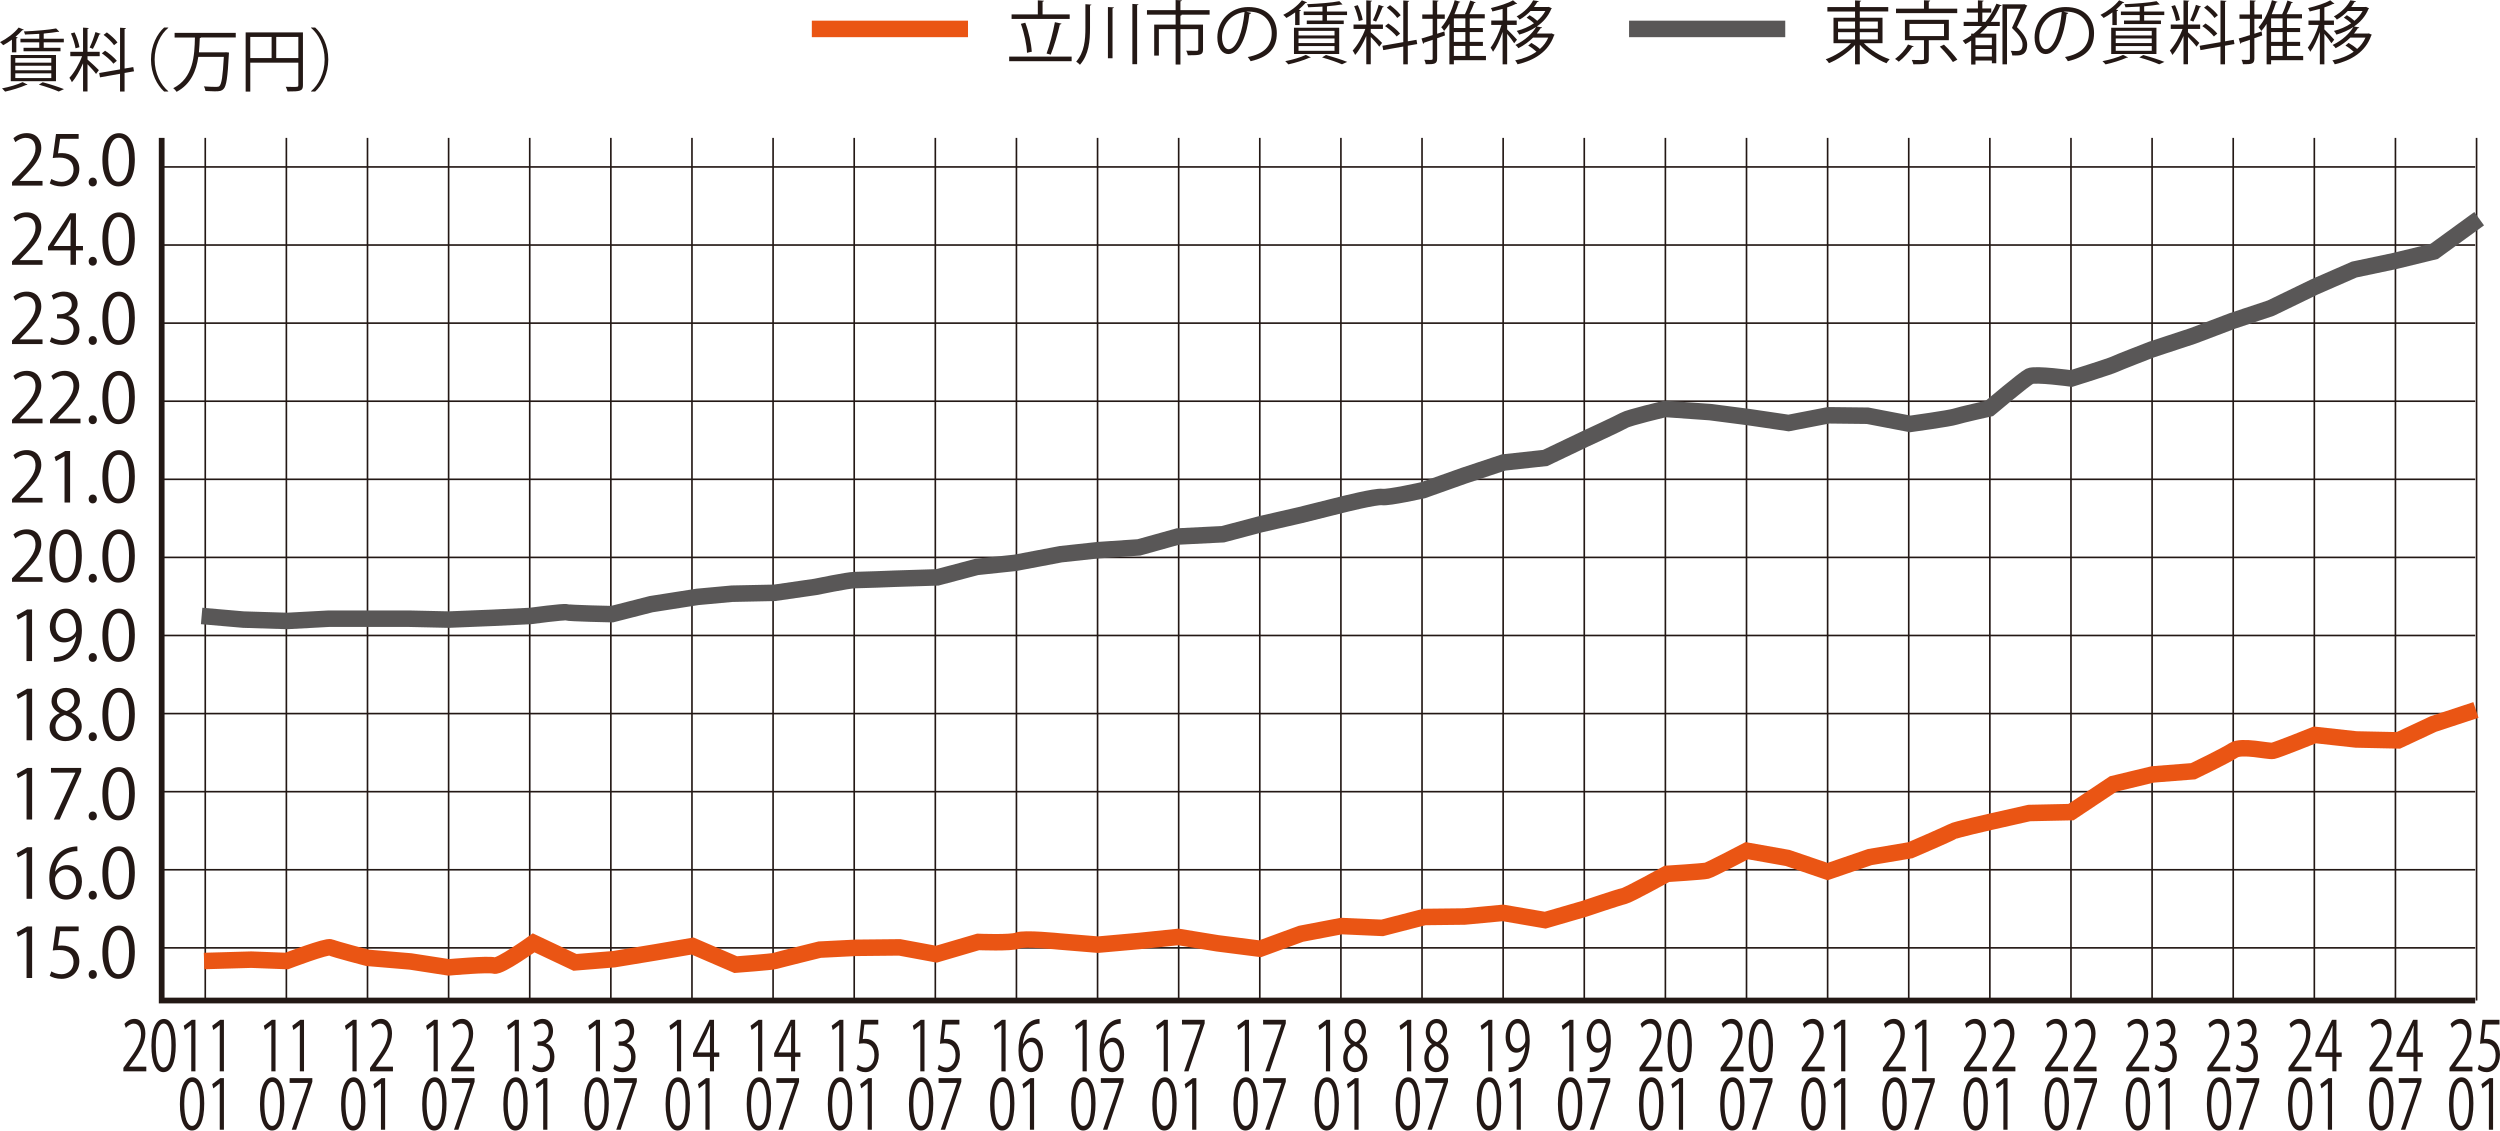 <?xml version="1.0" encoding="UTF-8"?>
<svg id="_レイヤー_2" data-name="レイヤー 2" xmlns="http://www.w3.org/2000/svg" viewBox="0 0 227.149 102.722">
  <defs>
    <style>
      .cls-1 {
        stroke-width: .15px;
      }

      .cls-1, .cls-2 {
        stroke: #231815;
      }

      .cls-1, .cls-2, .cls-3, .cls-4 {
        fill: none;
        stroke-miterlimit: 10;
      }

      .cls-2 {
        stroke-width: .522px;
      }

      .cls-3 {
        stroke: #ea5514;
      }

      .cls-3, .cls-4 {
        stroke-width: 1.5px;
      }

      .cls-5 {
        fill: #231815;
      }

      .cls-4 {
        stroke: #595757;
      }
    </style>
  </defs>
  <g id="photo">
    <g>
      <g>
        <g>
          <polyline class="cls-2" points="14.69 12.528 14.69 90.907 224.896 90.907"/>
          <line class="cls-1" x1="18.65" y1="12.528" x2="18.65" y2="90.907"/>
          <line class="cls-1" x1="26.02" y1="12.528" x2="26.02" y2="90.907"/>
          <line class="cls-1" x1="33.391" y1="12.528" x2="33.391" y2="90.907"/>
          <line class="cls-1" x1="40.761" y1="12.528" x2="40.761" y2="90.907"/>
          <line class="cls-1" x1="48.131" y1="12.528" x2="48.131" y2="90.907"/>
          <line class="cls-1" x1="55.502" y1="12.528" x2="55.502" y2="90.907"/>
          <line class="cls-1" x1="62.872" y1="12.528" x2="62.872" y2="90.907"/>
          <line class="cls-1" x1="70.242" y1="12.528" x2="70.242" y2="90.907"/>
          <line class="cls-1" x1="77.613" y1="12.528" x2="77.613" y2="90.907"/>
          <line class="cls-1" x1="84.983" y1="12.528" x2="84.983" y2="90.907"/>
          <line class="cls-1" x1="92.353" y1="12.528" x2="92.353" y2="90.907"/>
          <line class="cls-1" x1="99.724" y1="12.528" x2="99.724" y2="90.907"/>
          <line class="cls-1" x1="107.094" y1="12.528" x2="107.094" y2="90.907"/>
          <line class="cls-1" x1="114.464" y1="12.528" x2="114.464" y2="90.907"/>
          <line class="cls-1" x1="121.835" y1="12.528" x2="121.835" y2="90.907"/>
          <line class="cls-1" x1="129.205" y1="12.528" x2="129.205" y2="90.907"/>
          <line class="cls-1" x1="136.575" y1="12.528" x2="136.575" y2="90.907"/>
          <line class="cls-1" x1="143.946" y1="12.528" x2="143.946" y2="90.907"/>
          <line class="cls-1" x1="151.316" y1="12.528" x2="151.316" y2="90.907"/>
          <line class="cls-1" x1="158.687" y1="12.528" x2="158.687" y2="90.907"/>
          <line class="cls-1" x1="166.057" y1="12.528" x2="166.057" y2="90.907"/>
          <line class="cls-1" x1="173.427" y1="12.528" x2="173.427" y2="90.907"/>
          <line class="cls-1" x1="180.798" y1="12.528" x2="180.798" y2="90.907"/>
          <line class="cls-1" x1="188.168" y1="12.528" x2="188.168" y2="90.907"/>
          <line class="cls-1" x1="195.538" y1="12.528" x2="195.538" y2="90.907"/>
          <line class="cls-1" x1="202.909" y1="12.528" x2="202.909" y2="90.907"/>
          <line class="cls-1" x1="210.279" y1="12.528" x2="210.279" y2="90.907"/>
          <line class="cls-1" x1="217.649" y1="12.528" x2="217.649" y2="90.907"/>
          <line class="cls-1" x1="225.02" y1="12.528" x2="225.02" y2="90.907"/>
          <line class="cls-1" x1="224.896" y1="15.168" x2="14.69" y2="15.168"/>
          <line class="cls-1" x1="224.896" y1="36.454" x2="14.69" y2="36.454"/>
          <line class="cls-1" x1="224.896" y1="29.359" x2="14.69" y2="29.359"/>
          <line class="cls-1" x1="224.896" y1="22.263" x2="14.69" y2="22.263"/>
          <line class="cls-1" x1="224.896" y1="43.55" x2="14.69" y2="43.55"/>
          <line class="cls-1" x1="224.896" y1="50.645" x2="14.69" y2="50.645"/>
          <line class="cls-1" x1="224.896" y1="57.74" x2="14.69" y2="57.74"/>
          <line class="cls-1" x1="224.896" y1="64.836" x2="14.69" y2="64.836"/>
          <line class="cls-1" x1="224.896" y1="71.931" x2="14.69" y2="71.931"/>
          <line class="cls-1" x1="224.896" y1="79.026" x2="14.69" y2="79.026"/>
          <line class="cls-1" x1="224.896" y1="86.122" x2="14.69" y2="86.122"/>
        </g>
        <g>
          <g>
            <path class="cls-5" d="M13.292,97.342h-2.082v-.319l.343-.481c.837-1.126,1.26-1.808,1.26-2.571,0-.5-.165-.964-.672-.964-.282,0-.536.207-.705.389l-.132-.363c.216-.257.536-.457.912-.457.709,0,.991.688.991,1.333,0,.882-.465,1.633-1.193,2.608l-.277.389v.012h1.556v.426Z"/>
            <path class="cls-5" d="M13.756,95.015c0-1.64.479-2.434,1.137-2.434.668,0,1.076.838,1.076,2.371,0,1.626-.428,2.465-1.128,2.465-.639,0-1.085-.839-1.085-2.402ZM15.574,94.977c0-1.17-.212-1.977-.705-1.977-.418,0-.714.744-.714,1.977s.258,2.015.7,2.015c.521,0,.719-.9.719-2.015Z"/>
            <path class="cls-5" d="M17.377,97.342v-4.198h-.009l-.578.444-.095-.388.729-.544h.334v4.686h-.381Z"/>
            <path class="cls-5" d="M19.965,97.342v-4.198h-.009l-.578.444-.095-.388.729-.544h.334v4.686h-.381Z"/>
            <path class="cls-5" d="M16.344,100.319c0-1.64.479-2.434,1.137-2.434.668,0,1.076.838,1.076,2.371,0,1.626-.428,2.465-1.128,2.465-.639,0-1.085-.839-1.085-2.402ZM18.162,100.281c0-1.17-.212-1.977-.705-1.977-.418,0-.714.744-.714,1.977s.258,2.015.7,2.015c.521,0,.719-.9.719-2.015Z"/>
            <path class="cls-5" d="M19.965,102.646v-4.198h-.009l-.578.444-.095-.388.729-.544h.334v4.686h-.381Z"/>
          </g>
          <g>
            <path class="cls-5" d="M24.654,97.342v-4.198h-.009l-.578.444-.095-.388.729-.544h.334v4.686h-.381Z"/>
            <path class="cls-5" d="M27.242,97.342v-4.198h-.009l-.578.444-.095-.388.729-.544h.334v4.686h-.381Z"/>
            <path class="cls-5" d="M23.621,100.319c0-1.64.479-2.434,1.137-2.434.668,0,1.076.838,1.076,2.371,0,1.626-.428,2.465-1.128,2.465-.639,0-1.085-.839-1.085-2.402ZM25.439,100.281c0-1.17-.212-1.977-.705-1.977-.418,0-.714.744-.714,1.977s.258,2.015.7,2.015c.521,0,.719-.9.719-2.015Z"/>
            <path class="cls-5" d="M26.316,97.961h2.063v.331l-1.471,4.354h-.399l1.471-4.241v-.013h-1.664v-.432Z"/>
          </g>
          <g>
            <path class="cls-5" d="M32.024,97.342v-4.198h-.009l-.578.444-.095-.388.729-.544h.334v4.686h-.381Z"/>
            <path class="cls-5" d="M35.703,97.342h-2.082v-.319l.343-.481c.837-1.126,1.26-1.808,1.26-2.571,0-.5-.165-.964-.672-.964-.282,0-.536.207-.705.389l-.132-.363c.216-.257.536-.457.912-.457.709,0,.991.688.991,1.333,0,.882-.465,1.633-1.193,2.608l-.277.389v.012h1.556v.426Z"/>
            <path class="cls-5" d="M30.991,100.319c0-1.64.479-2.434,1.137-2.434.668,0,1.076.838,1.076,2.371,0,1.626-.428,2.465-1.128,2.465-.639,0-1.085-.839-1.085-2.402ZM32.81,100.281c0-1.17-.212-1.977-.705-1.977-.418,0-.714.744-.714,1.977s.258,2.015.7,2.015c.521,0,.719-.9.719-2.015Z"/>
            <path class="cls-5" d="M34.612,102.646v-4.198h-.009l-.578.444-.095-.388.729-.544h.334v4.686h-.381Z"/>
          </g>
          <g>
            <path class="cls-5" d="M39.396,97.342v-4.198h-.009l-.578.444-.095-.388.729-.544h.334v4.686h-.381Z"/>
            <path class="cls-5" d="M43.074,97.342h-2.082v-.319l.343-.481c.837-1.126,1.26-1.808,1.26-2.571,0-.5-.165-.964-.672-.964-.282,0-.536.207-.705.389l-.132-.363c.216-.257.536-.457.912-.457.709,0,.991.688.991,1.333,0,.882-.465,1.633-1.193,2.608l-.277.389v.012h1.556v.426Z"/>
            <path class="cls-5" d="M38.362,100.319c0-1.64.479-2.434,1.137-2.434.668,0,1.076.838,1.076,2.371,0,1.626-.428,2.465-1.128,2.465-.639,0-1.085-.839-1.085-2.402ZM40.181,100.281c0-1.17-.212-1.977-.705-1.977-.418,0-.714.744-.714,1.977s.258,2.015.7,2.015c.521,0,.719-.9.719-2.015Z"/>
            <path class="cls-5" d="M41.058,97.961h2.063v.331l-1.471,4.354h-.399l1.471-4.241v-.013h-1.664v-.432Z"/>
          </g>
          <g>
            <path class="cls-5" d="M46.766,97.342v-4.198h-.009l-.578.444-.095-.388.729-.544h.334v4.686h-.381Z"/>
            <path class="cls-5" d="M49.607,94.808c.414.095.767.538.767,1.214,0,.745-.404,1.396-1.194,1.396-.353,0-.672-.15-.832-.301l.118-.4c.127.113.408.282.719.282.592,0,.785-.551.785-.982,0-.688-.438-1.001-.897-1.001h-.23v-.388h.23c.338,0,.775-.282.775-.87,0-.406-.184-.757-.606-.757-.259,0-.503.169-.645.307l-.117-.382c.169-.175.498-.351.837-.351.644,0,.931.545.931,1.107,0,.482-.23.914-.64,1.107v.019Z"/>
            <path class="cls-5" d="M45.732,100.319c0-1.64.479-2.434,1.137-2.434.668,0,1.076.838,1.076,2.371,0,1.626-.428,2.465-1.128,2.465-.639,0-1.085-.839-1.085-2.402ZM47.551,100.281c0-1.17-.212-1.977-.705-1.977-.418,0-.714.744-.714,1.977s.258,2.015.7,2.015c.521,0,.719-.9.719-2.015Z"/>
            <path class="cls-5" d="M49.354,102.646v-4.198h-.009l-.578.444-.095-.388.729-.544h.334v4.686h-.381Z"/>
          </g>
          <g>
            <path class="cls-5" d="M54.137,97.342v-4.198h-.009l-.578.444-.095-.388.729-.544h.334v4.686h-.381Z"/>
            <path class="cls-5" d="M56.979,94.808c.414.095.767.538.767,1.214,0,.745-.404,1.396-1.194,1.396-.353,0-.672-.15-.832-.301l.118-.4c.127.113.408.282.719.282.592,0,.785-.551.785-.982,0-.688-.438-1.001-.897-1.001h-.23v-.388h.23c.338,0,.775-.282.775-.87,0-.406-.184-.757-.606-.757-.259,0-.503.169-.645.307l-.117-.382c.169-.175.498-.351.837-.351.644,0,.931.545.931,1.107,0,.482-.23.914-.64,1.107v.019Z"/>
            <path class="cls-5" d="M53.104,100.319c0-1.64.479-2.434,1.137-2.434.668,0,1.076.838,1.076,2.371,0,1.626-.428,2.465-1.128,2.465-.639,0-1.085-.839-1.085-2.402ZM54.922,100.281c0-1.17-.212-1.977-.705-1.977-.418,0-.714.744-.714,1.977s.258,2.015.7,2.015c.521,0,.719-.9.719-2.015Z"/>
            <path class="cls-5" d="M55.799,97.961h2.063v.331l-1.471,4.354h-.399l1.471-4.241v-.013h-1.664v-.432Z"/>
          </g>
          <g>
            <path class="cls-5" d="M61.507,97.342v-4.198h-.009l-.578.444-.095-.388.729-.544h.334v4.686h-.381Z"/>
            <path class="cls-5" d="M64.875,97.342h-.371v-1.313h-1.537v-.332l1.504-3.04h.404v2.972h.479v.4h-.479v1.313ZM63.362,95.628h1.142v-1.664c0-.257.01-.507.019-.751h-.019c-.108.288-.192.488-.282.7l-.859,1.702v.013Z"/>
            <path class="cls-5" d="M60.474,100.319c0-1.64.479-2.434,1.137-2.434.668,0,1.076.838,1.076,2.371,0,1.626-.428,2.465-1.128,2.465-.639,0-1.085-.839-1.085-2.402ZM62.292,100.281c0-1.17-.212-1.977-.705-1.977-.418,0-.714.744-.714,1.977s.258,2.015.7,2.015c.521,0,.719-.9.719-2.015Z"/>
            <path class="cls-5" d="M64.095,102.646v-4.198h-.009l-.578.444-.095-.388.729-.544h.334v4.686h-.381Z"/>
          </g>
          <g>
            <path class="cls-5" d="M68.878,97.342v-4.198h-.009l-.578.444-.095-.388.729-.544h.334v4.686h-.381Z"/>
            <path class="cls-5" d="M72.246,97.342h-.371v-1.313h-1.537v-.332l1.504-3.04h.404v2.972h.479v.4h-.479v1.313ZM70.733,95.628h1.142v-1.664c0-.257.01-.507.019-.751h-.019c-.108.288-.192.488-.282.7l-.859,1.702v.013Z"/>
            <path class="cls-5" d="M67.845,100.319c0-1.64.479-2.434,1.137-2.434.668,0,1.076.838,1.076,2.371,0,1.626-.428,2.465-1.128,2.465-.639,0-1.085-.839-1.085-2.402ZM69.663,100.281c0-1.17-.212-1.977-.705-1.977-.418,0-.714.744-.714,1.977s.258,2.015.7,2.015c.521,0,.719-.9.719-2.015Z"/>
            <path class="cls-5" d="M70.54,97.961h2.063v.331l-1.471,4.354h-.399l1.471-4.241v-.013h-1.664v-.432Z"/>
          </g>
          <g>
            <path class="cls-5" d="M76.248,97.342v-4.198h-.009l-.578.444-.095-.388.729-.544h.334v4.686h-.381Z"/>
            <path class="cls-5" d="M79.8,92.656v.432h-1.265l-.146,1.326c.075-.013.15-.025.272-.025.625,0,1.185.494,1.185,1.439,0,.926-.517,1.589-1.213,1.589-.353,0-.648-.138-.808-.275l.112-.406c.132.118.39.263.695.263.442,0,.823-.432.818-1.107,0-.645-.311-1.095-.969-1.095-.188,0-.333.019-.451.043l.222-2.183h1.546Z"/>
            <path class="cls-5" d="M75.215,100.319c0-1.64.479-2.434,1.137-2.434.668,0,1.076.838,1.076,2.371,0,1.626-.428,2.465-1.128,2.465-.639,0-1.085-.839-1.085-2.402ZM77.033,100.281c0-1.17-.212-1.977-.705-1.977-.418,0-.714.744-.714,1.977s.258,2.015.7,2.015c.521,0,.719-.9.719-2.015Z"/>
            <path class="cls-5" d="M78.836,102.646v-4.198h-.009l-.578.444-.095-.388.729-.544h.334v4.686h-.381Z"/>
          </g>
          <g>
            <path class="cls-5" d="M83.619,97.342v-4.198h-.009l-.578.444-.095-.388.729-.544h.334v4.686h-.381Z"/>
            <path class="cls-5" d="M87.171,92.656v.432h-1.265l-.146,1.326c.075-.013.15-.025.272-.025.625,0,1.185.494,1.185,1.439,0,.926-.517,1.589-1.213,1.589-.353,0-.648-.138-.808-.275l.112-.406c.132.118.39.263.695.263.442,0,.823-.432.818-1.107,0-.645-.311-1.095-.969-1.095-.188,0-.333.019-.451.043l.222-2.183h1.546Z"/>
            <path class="cls-5" d="M82.586,100.319c0-1.64.479-2.434,1.137-2.434.668,0,1.076.838,1.076,2.371,0,1.626-.428,2.465-1.128,2.465-.639,0-1.085-.839-1.085-2.402ZM84.404,100.281c0-1.17-.212-1.977-.705-1.977-.418,0-.714.744-.714,1.977s.258,2.015.7,2.015c.521,0,.719-.9.719-2.015Z"/>
            <path class="cls-5" d="M85.281,97.961h2.063v.331l-1.471,4.354h-.399l1.471-4.241v-.013h-1.664v-.432Z"/>
          </g>
          <g>
            <path class="cls-5" d="M90.989,97.342v-4.198h-.009l-.578.444-.095-.388.729-.544h.334v4.686h-.381Z"/>
            <path class="cls-5" d="M92.947,94.858c.16-.313.447-.576.823-.576.597,0,.996.595.996,1.495,0,.857-.395,1.64-1.081,1.64s-1.146-.757-1.146-1.971c0-1.258.441-2.571,1.583-2.821.132-.025.25-.044.329-.044l.005.432c-.978,0-1.442.944-1.522,1.846h.014ZM94.372,95.815c0-.72-.292-1.139-.715-1.139-.413,0-.729.538-.729.889.005.856.277,1.444.767,1.444.408,0,.677-.487.677-1.194Z"/>
            <path class="cls-5" d="M89.956,100.319c0-1.64.479-2.434,1.137-2.434.668,0,1.076.838,1.076,2.371,0,1.626-.428,2.465-1.128,2.465-.639,0-1.085-.839-1.085-2.402ZM91.774,100.281c0-1.17-.212-1.977-.705-1.977-.418,0-.714.744-.714,1.977s.258,2.015.7,2.015c.521,0,.719-.9.719-2.015Z"/>
            <path class="cls-5" d="M93.577,102.646v-4.198h-.009l-.578.444-.095-.388.729-.544h.334v4.686h-.381Z"/>
          </g>
          <g>
            <path class="cls-5" d="M98.36,97.342v-4.198h-.009l-.578.444-.095-.388.729-.544h.334v4.686h-.381Z"/>
            <path class="cls-5" d="M100.318,94.858c.16-.313.447-.576.823-.576.597,0,.996.595.996,1.495,0,.857-.395,1.64-1.081,1.64s-1.146-.757-1.146-1.971c0-1.258.441-2.571,1.583-2.821.132-.025.25-.044.329-.044l.005.432c-.978,0-1.442.944-1.522,1.846h.014ZM101.743,95.815c0-.72-.292-1.139-.715-1.139-.413,0-.729.538-.729.889.005.856.277,1.444.767,1.444.408,0,.677-.487.677-1.194Z"/>
            <path class="cls-5" d="M97.327,100.319c0-1.64.479-2.434,1.137-2.434.668,0,1.076.838,1.076,2.371,0,1.626-.428,2.465-1.128,2.465-.639,0-1.085-.839-1.085-2.402ZM99.146,100.281c0-1.17-.212-1.977-.705-1.977-.418,0-.714.744-.714,1.977s.258,2.015.7,2.015c.521,0,.719-.9.719-2.015Z"/>
            <path class="cls-5" d="M100.022,97.961h2.063v.331l-1.471,4.354h-.399l1.471-4.241v-.013h-1.664v-.432Z"/>
          </g>
          <g>
            <path class="cls-5" d="M105.731,97.342v-4.198h-.01l-.578.444-.094-.388.729-.544h.334v4.686h-.381Z"/>
            <path class="cls-5" d="M107.394,92.656h2.062v.331l-1.471,4.354h-.398l1.471-4.241v-.013h-1.664v-.432Z"/>
            <path class="cls-5" d="M104.698,100.319c0-1.64.479-2.434,1.137-2.434.668,0,1.076.838,1.076,2.371,0,1.626-.428,2.465-1.129,2.465-.639,0-1.084-.839-1.084-2.402ZM106.517,100.281c0-1.17-.213-1.977-.705-1.977-.418,0-.715.744-.715,1.977s.258,2.015.701,2.015c.521,0,.719-.9.719-2.015Z"/>
            <path class="cls-5" d="M108.319,102.646v-4.198h-.01l-.578.444-.094-.388.729-.544h.334v4.686h-.381Z"/>
          </g>
          <g>
            <path class="cls-5" d="M113.102,97.342v-4.198h-.009l-.578.444-.095-.388.729-.544h.334v4.686h-.381Z"/>
            <path class="cls-5" d="M114.764,92.656h2.063v.331l-1.471,4.354h-.399l1.471-4.241v-.013h-1.664v-.432Z"/>
            <path class="cls-5" d="M112.068,100.319c0-1.64.479-2.434,1.137-2.434.668,0,1.076.838,1.076,2.371,0,1.626-.428,2.465-1.128,2.465-.639,0-1.085-.839-1.085-2.402ZM113.887,100.281c0-1.17-.212-1.977-.705-1.977-.418,0-.714.744-.714,1.977s.258,2.015.7,2.015c.521,0,.719-.9.719-2.015Z"/>
            <path class="cls-5" d="M114.764,97.961h2.063v.331l-1.471,4.354h-.399l1.471-4.241v-.013h-1.664v-.432Z"/>
          </g>
          <g>
            <path class="cls-5" d="M120.473,97.342v-4.198h-.009l-.578.444-.095-.388.729-.544h.334v4.686h-.381Z"/>
            <path class="cls-5" d="M122.723,94.858c-.381-.244-.55-.657-.55-1.058,0-.726.428-1.22.996-1.22.639,0,.944.575.944,1.139,0,.4-.159.838-.578,1.107v.024c.433.244.7.663.7,1.227,0,.795-.488,1.339-1.108,1.339-.673,0-1.086-.569-1.086-1.245,0-.606.272-1.045.682-1.289v-.024ZM123.836,96.135c0-.589-.296-.889-.761-1.089-.414.182-.635.582-.635,1.045,0,.531.268.938.69.938.451,0,.705-.407.705-.895ZM122.544,93.751c-.005.5.263.775.653.932.306-.156.535-.476.535-.919,0-.395-.164-.801-.578-.801-.408,0-.61.381-.61.788Z"/>
            <path class="cls-5" d="M119.439,100.319c0-1.64.479-2.434,1.137-2.434.668,0,1.076.838,1.076,2.371,0,1.626-.428,2.465-1.128,2.465-.639,0-1.085-.839-1.085-2.402ZM121.258,100.281c0-1.17-.212-1.977-.705-1.977-.418,0-.714.744-.714,1.977s.258,2.015.7,2.015c.521,0,.719-.9.719-2.015Z"/>
            <path class="cls-5" d="M123.061,102.646v-4.198h-.009l-.578.444-.095-.388.729-.544h.334v4.686h-.381Z"/>
          </g>
          <g>
            <path class="cls-5" d="M127.843,97.342v-4.198h-.009l-.578.444-.095-.388.729-.544h.334v4.686h-.381Z"/>
            <path class="cls-5" d="M130.093,94.858c-.381-.244-.55-.657-.55-1.058,0-.726.428-1.22.996-1.22.639,0,.944.575.944,1.139,0,.4-.159.838-.578,1.107v.024c.433.244.7.663.7,1.227,0,.795-.488,1.339-1.108,1.339-.673,0-1.086-.569-1.086-1.245,0-.606.272-1.045.682-1.289v-.024ZM131.206,96.135c0-.589-.296-.889-.761-1.089-.414.182-.635.582-.635,1.045,0,.531.268.938.69.938.451,0,.705-.407.705-.895ZM129.914,93.751c-.005.5.263.775.653.932.306-.156.535-.476.535-.919,0-.395-.164-.801-.578-.801-.408,0-.61.381-.61.788Z"/>
            <path class="cls-5" d="M126.81,100.319c0-1.64.479-2.434,1.137-2.434.668,0,1.076.838,1.076,2.371,0,1.626-.428,2.465-1.128,2.465-.639,0-1.085-.839-1.085-2.402ZM128.628,100.281c0-1.17-.212-1.977-.705-1.977-.418,0-.714.744-.714,1.977s.258,2.015.7,2.015c.521,0,.719-.9.719-2.015Z"/>
            <path class="cls-5" d="M129.505,97.961h2.063v.331l-1.471,4.354h-.399l1.471-4.241v-.013h-1.664v-.432Z"/>
          </g>
          <g>
            <path class="cls-5" d="M135.212,97.342v-4.198h-.009l-.578.444-.095-.388.729-.544h.334v4.686h-.381Z"/>
            <path class="cls-5" d="M138.58,95.127c-.192.325-.465.52-.809.52-.602,0-.973-.626-.973-1.42,0-.857.423-1.646,1.114-1.646.658,0,1.076.763,1.076,1.958,0,1.558-.593,2.64-1.495,2.828-.164.037-.314.05-.418.043v-.432c.099.013.212-.006.362-.031.592-.112,1.038-.75,1.156-1.82h-.015ZM137.193,94.195c0,.632.269,1.057.673,1.057.38,0,.729-.388.729-.763,0-.901-.25-1.508-.715-1.508-.409,0-.687.513-.687,1.214Z"/>
            <path class="cls-5" d="M134.181,100.319c0-1.64.479-2.434,1.137-2.434.668,0,1.076.838,1.076,2.371,0,1.626-.428,2.465-1.128,2.465-.639,0-1.085-.839-1.085-2.402ZM135.999,100.281c0-1.17-.212-1.977-.705-1.977-.418,0-.714.744-.714,1.977s.258,2.015.7,2.015c.521,0,.719-.9.719-2.015Z"/>
            <path class="cls-5" d="M137.802,102.646v-4.198h-.009l-.578.444-.095-.388.729-.544h.334v4.686h-.381Z"/>
          </g>
          <g>
            <path class="cls-5" d="M142.582,97.342v-4.198h-.009l-.578.444-.095-.388.729-.544h.334v4.686h-.381Z"/>
            <path class="cls-5" d="M145.95,95.127c-.192.325-.465.52-.809.52-.602,0-.973-.626-.973-1.42,0-.857.423-1.646,1.114-1.646.658,0,1.076.763,1.076,1.958,0,1.558-.593,2.64-1.495,2.828-.164.037-.314.05-.418.043v-.432c.099.013.212-.006.362-.031.592-.112,1.038-.75,1.156-1.82h-.015ZM144.563,94.195c0,.632.269,1.057.673,1.057.38,0,.729-.388.729-.763,0-.901-.25-1.508-.715-1.508-.409,0-.687.513-.687,1.214Z"/>
            <path class="cls-5" d="M141.551,100.319c0-1.64.479-2.434,1.137-2.434.668,0,1.076.838,1.076,2.371,0,1.626-.428,2.465-1.128,2.465-.639,0-1.085-.839-1.085-2.402ZM143.369,100.281c0-1.17-.212-1.977-.705-1.977-.418,0-.714.744-.714,1.977s.258,2.015.7,2.015c.521,0,.719-.9.719-2.015Z"/>
            <path class="cls-5" d="M144.246,97.961h2.063v.331l-1.471,4.354h-.399l1.471-4.241v-.013h-1.664v-.432Z"/>
          </g>
          <g>
            <path class="cls-5" d="M151.046,97.342h-2.082v-.319l.343-.481c.837-1.126,1.26-1.808,1.26-2.571,0-.5-.165-.964-.672-.964-.282,0-.536.207-.705.389l-.132-.363c.216-.257.536-.457.912-.457.709,0,.991.688.991,1.333,0,.882-.465,1.633-1.193,2.608l-.277.389v.012h1.556v.426Z"/>
            <path class="cls-5" d="M151.51,95.015c0-1.64.479-2.434,1.137-2.434.668,0,1.076.838,1.076,2.371,0,1.626-.428,2.465-1.128,2.465-.639,0-1.085-.839-1.085-2.402ZM153.328,94.977c0-1.17-.212-1.977-.705-1.977-.418,0-.714.744-.714,1.977s.258,2.015.7,2.015c.521,0,.719-.9.719-2.015Z"/>
            <path class="cls-5" d="M148.922,100.319c0-1.64.479-2.434,1.137-2.434.668,0,1.076.838,1.076,2.371,0,1.626-.428,2.465-1.128,2.465-.639,0-1.085-.839-1.085-2.402ZM150.74,100.281c0-1.17-.212-1.977-.705-1.977-.418,0-.714.744-.714,1.977s.258,2.015.7,2.015c.521,0,.719-.9.719-2.015Z"/>
            <path class="cls-5" d="M152.543,102.646v-4.198h-.009l-.578.444-.095-.388.729-.544h.334v4.686h-.381Z"/>
          </g>
          <g>
            <path class="cls-5" d="M158.416,97.342h-2.082v-.319l.343-.481c.837-1.126,1.26-1.808,1.26-2.571,0-.5-.165-.964-.672-.964-.282,0-.536.207-.705.389l-.132-.363c.216-.257.536-.457.912-.457.709,0,.991.688.991,1.333,0,.882-.465,1.633-1.193,2.608l-.277.389v.012h1.556v.426Z"/>
            <path class="cls-5" d="M158.88,95.015c0-1.64.479-2.434,1.137-2.434.668,0,1.076.838,1.076,2.371,0,1.626-.428,2.465-1.128,2.465-.639,0-1.085-.839-1.085-2.402ZM160.698,94.977c0-1.17-.212-1.977-.705-1.977-.418,0-.714.744-.714,1.977s.258,2.015.7,2.015c.521,0,.719-.9.719-2.015Z"/>
            <path class="cls-5" d="M156.292,100.319c0-1.64.479-2.434,1.137-2.434.668,0,1.076.838,1.076,2.371,0,1.626-.428,2.465-1.128,2.465-.639,0-1.085-.839-1.085-2.402ZM158.11,100.281c0-1.17-.212-1.977-.705-1.977-.418,0-.714.744-.714,1.977s.258,2.015.7,2.015c.521,0,.719-.9.719-2.015Z"/>
            <path class="cls-5" d="M158.987,97.961h2.063v.331l-1.471,4.354h-.399l1.471-4.241v-.013h-1.664v-.432Z"/>
          </g>
          <g>
            <path class="cls-5" d="M165.787,97.342h-2.082v-.319l.343-.481c.837-1.126,1.26-1.808,1.26-2.571,0-.5-.165-.964-.672-.964-.282,0-.536.207-.705.389l-.132-.363c.216-.257.536-.457.912-.457.709,0,.991.688.991,1.333,0,.882-.465,1.633-1.193,2.608l-.277.389v.012h1.556v.426Z"/>
            <path class="cls-5" d="M167.284,97.342v-4.198h-.009l-.578.444-.095-.388.729-.544h.334v4.686h-.381Z"/>
            <path class="cls-5" d="M163.663,100.319c0-1.64.479-2.434,1.137-2.434.668,0,1.076.838,1.076,2.371,0,1.626-.428,2.465-1.128,2.465-.639,0-1.085-.839-1.085-2.402ZM165.481,100.281c0-1.17-.212-1.977-.705-1.977-.418,0-.714.744-.714,1.977s.258,2.015.7,2.015c.521,0,.719-.9.719-2.015Z"/>
            <path class="cls-5" d="M167.284,102.646v-4.198h-.009l-.578.444-.095-.388.729-.544h.334v4.686h-.381Z"/>
          </g>
          <g>
            <path class="cls-5" d="M173.157,97.342h-2.082v-.319l.343-.481c.837-1.126,1.26-1.808,1.26-2.571,0-.5-.165-.964-.672-.964-.282,0-.536.207-.705.389l-.132-.363c.216-.257.536-.457.912-.457.709,0,.991.688.991,1.333,0,.882-.465,1.633-1.193,2.608l-.277.389v.012h1.556v.426Z"/>
            <path class="cls-5" d="M174.654,97.342v-4.198h-.009l-.578.444-.095-.388.729-.544h.334v4.686h-.381Z"/>
            <path class="cls-5" d="M171.033,100.319c0-1.64.479-2.434,1.137-2.434.668,0,1.076.838,1.076,2.371,0,1.626-.428,2.465-1.128,2.465-.639,0-1.085-.839-1.085-2.402ZM172.852,100.281c0-1.17-.212-1.977-.705-1.977-.418,0-.714.744-.714,1.977s.258,2.015.7,2.015c.521,0,.719-.9.719-2.015Z"/>
            <path class="cls-5" d="M173.729,97.961h2.063v.331l-1.471,4.354h-.399l1.471-4.241v-.013h-1.664v-.432Z"/>
          </g>
          <g>
            <path class="cls-5" d="M180.528,97.342h-2.082v-.319l.343-.481c.837-1.126,1.26-1.808,1.26-2.571,0-.5-.165-.964-.672-.964-.282,0-.536.207-.705.389l-.132-.363c.216-.257.536-.457.912-.457.709,0,.991.688.991,1.333,0,.882-.465,1.633-1.193,2.608l-.277.389v.012h1.556v.426Z"/>
            <path class="cls-5" d="M183.116,97.342h-2.082v-.319l.343-.481c.837-1.126,1.26-1.808,1.26-2.571,0-.5-.165-.964-.672-.964-.282,0-.536.207-.705.389l-.132-.363c.216-.257.536-.457.912-.457.709,0,.991.688.991,1.333,0,.882-.465,1.633-1.193,2.608l-.277.389v.012h1.556v.426Z"/>
            <path class="cls-5" d="M178.404,100.319c0-1.64.479-2.434,1.137-2.434.668,0,1.076.838,1.076,2.371,0,1.626-.428,2.465-1.128,2.465-.639,0-1.085-.839-1.085-2.402ZM180.223,100.281c0-1.17-.212-1.977-.705-1.977-.418,0-.714.744-.714,1.977s.258,2.015.7,2.015c.521,0,.719-.9.719-2.015Z"/>
            <path class="cls-5" d="M182.025,102.646v-4.198h-.009l-.578.444-.095-.388.729-.544h.334v4.686h-.381Z"/>
          </g>
          <g>
            <path class="cls-5" d="M187.898,97.342h-2.082v-.319l.343-.481c.837-1.126,1.26-1.808,1.26-2.571,0-.5-.165-.964-.672-.964-.282,0-.536.207-.705.389l-.132-.363c.216-.257.536-.457.912-.457.709,0,.991.688.991,1.333,0,.882-.465,1.633-1.193,2.608l-.277.389v.012h1.556v.426Z"/>
            <path class="cls-5" d="M190.486,97.342h-2.082v-.319l.343-.481c.837-1.126,1.26-1.808,1.26-2.571,0-.5-.165-.964-.672-.964-.282,0-.536.207-.705.389l-.132-.363c.216-.257.536-.457.912-.457.709,0,.991.688.991,1.333,0,.882-.465,1.633-1.193,2.608l-.277.389v.012h1.556v.426Z"/>
            <path class="cls-5" d="M185.774,100.319c0-1.64.479-2.434,1.137-2.434.668,0,1.076.838,1.076,2.371,0,1.626-.428,2.465-1.128,2.465-.639,0-1.085-.839-1.085-2.402ZM187.593,100.281c0-1.17-.212-1.977-.705-1.977-.418,0-.714.744-.714,1.977s.258,2.015.7,2.015c.521,0,.719-.9.719-2.015Z"/>
            <path class="cls-5" d="M188.47,97.961h2.063v.331l-1.471,4.354h-.399l1.471-4.241v-.013h-1.664v-.432Z"/>
          </g>
          <g>
            <path class="cls-5" d="M195.27,97.342h-2.082v-.319l.343-.481c.837-1.126,1.26-1.808,1.26-2.571,0-.5-.165-.964-.672-.964-.282,0-.536.207-.705.389l-.132-.363c.216-.257.536-.457.912-.457.709,0,.991.688.991,1.333,0,.882-.465,1.633-1.193,2.608l-.277.389v.012h1.556v.426Z"/>
            <path class="cls-5" d="M197.021,94.808c.414.095.767.538.767,1.214,0,.745-.404,1.396-1.194,1.396-.353,0-.672-.15-.832-.301l.118-.4c.127.113.408.282.719.282.592,0,.785-.551.785-.982,0-.688-.438-1.001-.897-1.001h-.23v-.388h.23c.338,0,.775-.282.775-.87,0-.406-.184-.757-.606-.757-.259,0-.503.169-.645.307l-.117-.382c.169-.175.498-.351.837-.351.644,0,.931.545.931,1.107,0,.482-.23.914-.64,1.107v.019Z"/>
            <path class="cls-5" d="M193.146,100.319c0-1.64.479-2.434,1.137-2.434.668,0,1.076.838,1.076,2.371,0,1.626-.428,2.465-1.128,2.465-.639,0-1.085-.839-1.085-2.402ZM194.964,100.281c0-1.17-.212-1.977-.705-1.977-.418,0-.714.744-.714,1.977s.258,2.015.7,2.015c.521,0,.719-.9.719-2.015Z"/>
            <path class="cls-5" d="M196.767,102.646v-4.198h-.009l-.578.444-.095-.388.729-.544h.334v4.686h-.381Z"/>
          </g>
          <g>
            <path class="cls-5" d="M202.64,97.342h-2.082v-.319l.343-.481c.837-1.126,1.26-1.808,1.26-2.571,0-.5-.165-.964-.672-.964-.282,0-.536.207-.705.389l-.132-.363c.216-.257.536-.457.912-.457.709,0,.991.688.991,1.333,0,.882-.465,1.633-1.193,2.608l-.277.389v.012h1.556v.426Z"/>
            <path class="cls-5" d="M204.391,94.808c.414.095.767.538.767,1.214,0,.745-.404,1.396-1.194,1.396-.353,0-.672-.15-.832-.301l.118-.4c.127.113.408.282.719.282.592,0,.785-.551.785-.982,0-.688-.438-1.001-.897-1.001h-.23v-.388h.23c.338,0,.775-.282.775-.87,0-.406-.184-.757-.606-.757-.259,0-.503.169-.645.307l-.117-.382c.169-.175.498-.351.837-.351.644,0,.931.545.931,1.107,0,.482-.23.914-.64,1.107v.019Z"/>
            <path class="cls-5" d="M200.516,100.319c0-1.64.479-2.434,1.137-2.434.668,0,1.076.838,1.076,2.371,0,1.626-.428,2.465-1.128,2.465-.639,0-1.085-.839-1.085-2.402ZM202.334,100.281c0-1.17-.212-1.977-.705-1.977-.418,0-.714.744-.714,1.977s.258,2.015.7,2.015c.521,0,.719-.9.719-2.015Z"/>
            <path class="cls-5" d="M203.211,97.961h2.063v.331l-1.471,4.354h-.399l1.471-4.241v-.013h-1.664v-.432Z"/>
          </g>
          <g>
            <path class="cls-5" d="M210.011,97.342h-2.082v-.319l.343-.481c.837-1.126,1.26-1.808,1.26-2.571,0-.5-.165-.964-.672-.964-.282,0-.536.207-.705.389l-.132-.363c.216-.257.536-.457.912-.457.709,0,.991.688.991,1.333,0,.882-.465,1.633-1.193,2.608l-.277.389v.012h1.556v.426Z"/>
            <path class="cls-5" d="M212.288,97.342h-.371v-1.313h-1.537v-.332l1.504-3.04h.404v2.972h.479v.4h-.479v1.313ZM210.775,95.628h1.142v-1.664c0-.257.01-.507.019-.751h-.019c-.108.288-.192.488-.282.7l-.859,1.702v.013Z"/>
            <path class="cls-5" d="M207.887,100.319c0-1.64.479-2.434,1.137-2.434.668,0,1.076.838,1.076,2.371,0,1.626-.428,2.465-1.128,2.465-.639,0-1.085-.839-1.085-2.402ZM209.705,100.281c0-1.17-.212-1.977-.705-1.977-.418,0-.714.744-.714,1.977s.258,2.015.7,2.015c.521,0,.719-.9.719-2.015Z"/>
            <path class="cls-5" d="M211.508,102.646v-4.198h-.009l-.578.444-.095-.388.729-.544h.334v4.686h-.381Z"/>
          </g>
          <g>
            <path class="cls-5" d="M217.381,97.342h-2.082v-.319l.343-.481c.837-1.126,1.26-1.808,1.26-2.571,0-.5-.165-.964-.672-.964-.282,0-.536.207-.705.389l-.132-.363c.216-.257.536-.457.912-.457.709,0,.991.688.991,1.333,0,.882-.465,1.633-1.193,2.608l-.277.389v.012h1.556v.426Z"/>
            <path class="cls-5" d="M219.658,97.342h-.371v-1.313h-1.537v-.332l1.504-3.04h.404v2.972h.479v.4h-.479v1.313ZM218.146,95.628h1.142v-1.664c0-.257.01-.507.019-.751h-.019c-.108.288-.192.488-.282.7l-.859,1.702v.013Z"/>
            <path class="cls-5" d="M215.257,100.319c0-1.64.479-2.434,1.137-2.434.668,0,1.076.838,1.076,2.371,0,1.626-.428,2.465-1.128,2.465-.639,0-1.085-.839-1.085-2.402ZM217.075,100.281c0-1.17-.212-1.977-.705-1.977-.418,0-.714.744-.714,1.977s.258,2.015.7,2.015c.521,0,.719-.9.719-2.015Z"/>
            <path class="cls-5" d="M217.952,97.961h2.063v.331l-1.471,4.354h-.399l1.471-4.241v-.013h-1.664v-.432Z"/>
          </g>
          <g>
            <path class="cls-5" d="M224.642,97.342h-2.082v-.319l.343-.481c.837-1.126,1.26-1.808,1.26-2.571,0-.5-.165-.964-.672-.964-.282,0-.536.207-.705.389l-.132-.363c.216-.257.536-.457.912-.457.709,0,.991.688.991,1.333,0,.882-.465,1.633-1.193,2.608l-.277.389v.012h1.556v.426Z"/>
            <path class="cls-5" d="M227.103,92.656v.432h-1.265l-.146,1.326c.075-.013.15-.025.272-.025.625,0,1.185.494,1.185,1.439,0,.926-.517,1.589-1.213,1.589-.353,0-.648-.138-.808-.275l.112-.406c.132.118.39.263.695.263.442,0,.823-.432.818-1.107,0-.645-.311-1.095-.969-1.095-.188,0-.333.019-.451.043l.222-2.183h1.546Z"/>
            <path class="cls-5" d="M222.518,100.319c0-1.64.479-2.434,1.137-2.434.668,0,1.076.838,1.076,2.371,0,1.626-.428,2.465-1.128,2.465-.639,0-1.085-.839-1.085-2.402ZM224.336,100.281c0-1.17-.212-1.977-.705-1.977-.418,0-.714.744-.714,1.977s.258,2.015.7,2.015c.521,0,.719-.9.719-2.015Z"/>
            <path class="cls-5" d="M226.139,102.646v-4.198h-.009l-.578.444-.095-.388.729-.544h.334v4.686h-.381Z"/>
          </g>
        </g>
        <g>
          <g>
            <path class="cls-5" d="M3.864,16.862H1.093v-.319l.457-.481c1.113-1.126,1.676-1.808,1.676-2.571,0-.5-.219-.964-.895-.964-.375,0-.713.207-.938.389l-.175-.363c.288-.257.713-.457,1.214-.457.944,0,1.32.688,1.32,1.333,0,.882-.62,1.633-1.59,2.608l-.369.389v.012h2.071v.426Z"/>
            <path class="cls-5" d="M7.146,12.177v.432h-1.683l-.194,1.326c.101-.013.2-.025.363-.025.832,0,1.576.494,1.576,1.439,0,.926-.688,1.589-1.614,1.589-.469,0-.863-.138-1.076-.275l.15-.406c.175.118.52.263.926.263.588,0,1.095-.432,1.089-1.107,0-.645-.413-1.095-1.289-1.095-.25,0-.444.019-.601.043l.294-2.183h2.059Z"/>
            <path class="cls-5" d="M8.056,16.543c0-.237.156-.406.375-.406.22,0,.369.169.369.406,0,.226-.144.395-.375.395-.237,0-.369-.188-.369-.395Z"/>
            <path class="cls-5" d="M9.302,14.535c0-1.64.639-2.434,1.515-2.434.888,0,1.433.838,1.433,2.371,0,1.626-.569,2.465-1.502,2.465-.851,0-1.445-.839-1.445-2.402ZM11.723,14.497c0-1.17-.281-1.977-.938-1.977-.558,0-.951.744-.951,1.977s.344,2.015.932,2.015c.694,0,.957-.9.957-2.015Z"/>
            <path class="cls-5" d="M3.864,24.062H1.093v-.319l.457-.481c1.113-1.126,1.676-1.808,1.676-2.571,0-.5-.219-.964-.895-.964-.375,0-.713.207-.938.389l-.175-.363c.288-.257.713-.457,1.214-.457.944,0,1.32.688,1.32,1.333,0,.882-.62,1.633-1.59,2.608l-.369.389v.012h2.071v.426Z"/>
            <path class="cls-5" d="M6.901,24.062h-.494v-1.313h-2.046v-.332l2.002-3.04h.538v2.972h.638v.4h-.638v1.313ZM4.887,22.349h1.521v-1.664c0-.257.013-.507.025-.751h-.025c-.144.288-.257.488-.375.7l-1.146,1.702v.013Z"/>
            <path class="cls-5" d="M8.056,23.743c0-.237.156-.406.375-.406.22,0,.369.169.369.406,0,.226-.144.395-.375.395-.237,0-.369-.188-.369-.395Z"/>
            <path class="cls-5" d="M9.302,21.735c0-1.64.639-2.434,1.515-2.434.888,0,1.433.838,1.433,2.371,0,1.626-.569,2.465-1.502,2.465-.851,0-1.445-.839-1.445-2.402ZM11.723,21.697c0-1.17-.281-1.977-.938-1.977-.558,0-.951.744-.951,1.977s.344,2.015.932,2.015c.694,0,.957-.9.957-2.015Z"/>
            <path class="cls-5" d="M3.864,31.263H1.093v-.319l.457-.481c1.113-1.126,1.676-1.808,1.676-2.571,0-.5-.219-.964-.895-.964-.375,0-.713.207-.938.389l-.175-.363c.288-.257.713-.457,1.214-.457.944,0,1.32.688,1.32,1.333,0,.882-.62,1.633-1.59,2.608l-.369.389v.012h2.071v.426Z"/>
            <path class="cls-5" d="M6.201,28.729c.55.095,1.02.538,1.02,1.214,0,.745-.538,1.396-1.589,1.396-.47,0-.896-.15-1.107-.301l.156-.4c.169.113.544.282.957.282.788,0,1.045-.551,1.045-.982,0-.688-.582-1.001-1.195-1.001h-.307v-.388h.307c.45,0,1.032-.282,1.032-.87,0-.406-.244-.757-.807-.757-.344,0-.67.169-.857.307l-.156-.382c.226-.175.663-.351,1.113-.351.857,0,1.239.545,1.239,1.107,0,.482-.307.914-.851,1.107v.019Z"/>
            <path class="cls-5" d="M8.056,30.943c0-.237.156-.406.375-.406.22,0,.369.169.369.406,0,.226-.144.395-.375.395-.237,0-.369-.188-.369-.395Z"/>
            <path class="cls-5" d="M9.302,28.936c0-1.64.639-2.434,1.515-2.434.888,0,1.433.838,1.433,2.371,0,1.626-.569,2.465-1.502,2.465-.851,0-1.445-.839-1.445-2.402ZM11.723,28.897c0-1.17-.281-1.977-.938-1.977-.558,0-.951.744-.951,1.977s.344,2.015.932,2.015c.694,0,.957-.9.957-2.015Z"/>
            <path class="cls-5" d="M3.864,38.462H1.093v-.319l.457-.481c1.113-1.126,1.676-1.808,1.676-2.571,0-.5-.219-.964-.895-.964-.375,0-.713.207-.938.389l-.175-.363c.288-.257.713-.457,1.214-.457.944,0,1.32.688,1.32,1.333,0,.882-.62,1.633-1.59,2.608l-.369.389v.012h2.071v.426Z"/>
            <path class="cls-5" d="M7.314,38.462h-2.771v-.319l.457-.481c1.113-1.126,1.676-1.808,1.676-2.571,0-.5-.219-.964-.895-.964-.375,0-.713.207-.938.389l-.175-.363c.288-.257.713-.457,1.214-.457.944,0,1.32.688,1.32,1.333,0,.882-.62,1.633-1.59,2.608l-.369.389v.012h2.071v.426Z"/>
            <path class="cls-5" d="M8.056,38.143c0-.237.156-.406.375-.406.22,0,.369.169.369.406,0,.226-.144.395-.375.395-.237,0-.369-.188-.369-.395Z"/>
            <path class="cls-5" d="M9.302,36.135c0-1.64.639-2.434,1.515-2.434.888,0,1.433.838,1.433,2.371,0,1.626-.569,2.465-1.502,2.465-.851,0-1.445-.839-1.445-2.402ZM11.723,36.097c0-1.17-.281-1.977-.938-1.977-.558,0-.951.744-.951,1.977s.344,2.015.932,2.015c.694,0,.957-.9.957-2.015Z"/>
            <path class="cls-5" d="M3.864,45.662H1.093v-.319l.457-.481c1.113-1.126,1.676-1.808,1.676-2.571,0-.5-.219-.964-.895-.964-.375,0-.713.207-.938.389l-.175-.363c.288-.257.713-.457,1.214-.457.944,0,1.32.688,1.32,1.333,0,.882-.62,1.633-1.59,2.608l-.369.389v.012h2.071v.426Z"/>
            <path class="cls-5" d="M5.863,45.662v-4.198h-.013l-.77.444-.125-.388.97-.544h.444v4.686h-.507Z"/>
            <path class="cls-5" d="M8.056,45.343c0-.237.156-.406.375-.406.22,0,.369.169.369.406,0,.226-.144.395-.375.395-.237,0-.369-.188-.369-.395Z"/>
            <path class="cls-5" d="M9.302,43.335c0-1.64.639-2.434,1.515-2.434.888,0,1.433.838,1.433,2.371,0,1.626-.569,2.465-1.502,2.465-.851,0-1.445-.839-1.445-2.402ZM11.723,43.297c0-1.17-.281-1.977-.938-1.977-.558,0-.951.744-.951,1.977s.344,2.015.932,2.015c.694,0,.957-.9.957-2.015Z"/>
            <path class="cls-5" d="M3.864,52.862H1.093v-.319l.457-.481c1.113-1.126,1.676-1.808,1.676-2.571,0-.5-.219-.964-.895-.964-.375,0-.713.207-.938.389l-.175-.363c.288-.257.713-.457,1.214-.457.944,0,1.32.688,1.32,1.333,0,.882-.62,1.633-1.59,2.608l-.369.389v.012h2.071v.426Z"/>
            <path class="cls-5" d="M4.486,50.535c0-1.64.639-2.434,1.515-2.434.888,0,1.433.838,1.433,2.371,0,1.626-.569,2.465-1.502,2.465-.851,0-1.445-.839-1.445-2.402ZM6.907,50.497c0-1.17-.281-1.977-.938-1.977-.558,0-.951.744-.951,1.977s.344,2.015.932,2.015c.694,0,.957-.9.957-2.015Z"/>
            <path class="cls-5" d="M8.056,52.543c0-.237.156-.406.375-.406.22,0,.369.169.369.406,0,.226-.144.395-.375.395-.237,0-.369-.188-.369-.395Z"/>
            <path class="cls-5" d="M9.302,50.535c0-1.64.639-2.434,1.515-2.434.888,0,1.433.838,1.433,2.371,0,1.626-.569,2.465-1.502,2.465-.851,0-1.445-.839-1.445-2.402ZM11.723,50.497c0-1.17-.281-1.977-.938-1.977-.558,0-.951.744-.951,1.977s.344,2.015.932,2.015c.694,0,.957-.9.957-2.015Z"/>
            <path class="cls-5" d="M2.407,60.062v-4.198h-.013l-.77.444-.125-.388.97-.544h.444v4.686h-.507Z"/>
            <path class="cls-5" d="M6.896,57.848c-.257.325-.619.52-1.076.52-.801,0-1.295-.626-1.295-1.42,0-.857.563-1.646,1.482-1.646.876,0,1.433.763,1.433,1.958,0,1.558-.788,2.64-1.989,2.828-.219.037-.419.05-.557.043v-.432c.132.013.281-.006.481-.031.789-.112,1.383-.75,1.539-1.82h-.019ZM5.05,56.916c0,.632.356,1.057.895,1.057.507,0,.97-.388.97-.763,0-.901-.331-1.508-.95-1.508-.545,0-.914.513-.914,1.214Z"/>
            <path class="cls-5" d="M8.057,59.743c0-.237.156-.406.375-.406.22,0,.369.169.369.406,0,.226-.144.395-.375.395-.238,0-.369-.188-.369-.395Z"/>
            <path class="cls-5" d="M9.303,57.735c0-1.64.639-2.434,1.515-2.434.888,0,1.433.838,1.433,2.371,0,1.626-.569,2.465-1.502,2.465-.851,0-1.445-.839-1.445-2.402ZM11.724,57.697c0-1.17-.281-1.977-.938-1.977-.558,0-.951.744-.951,1.977s.344,2.015.932,2.015c.694,0,.957-.9.957-2.015Z"/>
            <path class="cls-5" d="M2.413,67.263v-4.198h-.013l-.77.444-.125-.388.97-.544h.444v4.686h-.507Z"/>
            <path class="cls-5" d="M5.412,64.779c-.507-.244-.731-.657-.731-1.058,0-.726.569-1.22,1.326-1.22.851,0,1.258.575,1.258,1.139,0,.4-.213.838-.77,1.107v.024c.575.244.932.663.932,1.227,0,.795-.65,1.339-1.477,1.339-.895,0-1.445-.569-1.445-1.245,0-.606.363-1.045.907-1.289v-.024ZM6.896,66.056c0-.589-.395-.889-1.014-1.089-.551.182-.845.582-.845,1.045,0,.531.356.938.92.938.601,0,.938-.407.938-.895ZM5.175,63.672c-.006.5.351.775.869.932.407-.156.714-.476.714-.919,0-.395-.219-.801-.77-.801-.545,0-.813.381-.813.788Z"/>
            <path class="cls-5" d="M8.056,66.943c0-.237.156-.406.375-.406.22,0,.369.169.369.406,0,.226-.144.395-.375.395-.237,0-.369-.188-.369-.395Z"/>
            <path class="cls-5" d="M9.302,64.936c0-1.64.639-2.434,1.515-2.434.888,0,1.433.838,1.433,2.371,0,1.626-.569,2.465-1.502,2.465-.851,0-1.445-.839-1.445-2.402ZM11.723,64.897c0-1.17-.281-1.977-.938-1.977-.558,0-.951.744-.951,1.977s.344,2.015.932,2.015c.694,0,.957-.9.957-2.015Z"/>
            <path class="cls-5" d="M2.413,74.462v-4.198h-.013l-.77.444-.125-.388.97-.544h.444v4.686h-.507Z"/>
            <path class="cls-5" d="M4.631,69.776h2.746v.331l-1.958,4.354h-.532l1.958-4.241v-.013h-2.214v-.432Z"/>
            <path class="cls-5" d="M8.056,74.143c0-.237.156-.406.375-.406.22,0,.369.169.369.406,0,.226-.144.395-.375.395-.237,0-.369-.188-.369-.395Z"/>
            <path class="cls-5" d="M9.302,72.135c0-1.64.639-2.434,1.515-2.434.888,0,1.433.838,1.433,2.371,0,1.626-.569,2.465-1.502,2.465-.851,0-1.445-.839-1.445-2.402ZM11.723,72.097c0-1.17-.281-1.977-.938-1.977-.558,0-.951.744-.951,1.977s.344,2.015.932,2.015c.694,0,.957-.9.957-2.015Z"/>
            <path class="cls-5" d="M2.413,81.662v-4.198h-.013l-.77.444-.125-.388.97-.544h.444v4.686h-.507Z"/>
            <path class="cls-5" d="M5.024,79.179c.213-.313.595-.576,1.095-.576.795,0,1.326.595,1.326,1.495,0,.857-.525,1.64-1.438,1.64s-1.526-.757-1.526-1.971c0-1.258.588-2.571,2.108-2.821.175-.025.331-.044.438-.044l.007.432c-1.302,0-1.921.944-2.027,1.846h.019ZM6.92,80.136c0-.72-.388-1.139-.95-1.139-.551,0-.97.538-.97.889.006.856.369,1.444,1.02,1.444.544,0,.9-.487.9-1.194Z"/>
            <path class="cls-5" d="M8.056,81.343c0-.237.156-.406.375-.406.22,0,.369.169.369.406,0,.226-.144.395-.375.395-.237,0-.369-.188-.369-.395Z"/>
            <path class="cls-5" d="M9.302,79.335c0-1.64.639-2.434,1.515-2.434.888,0,1.433.838,1.433,2.371,0,1.626-.569,2.465-1.502,2.465-.851,0-1.445-.839-1.445-2.402ZM11.723,79.297c0-1.17-.281-1.977-.938-1.977-.558,0-.951.744-.951,1.977s.344,2.015.932,2.015c.694,0,.957-.9.957-2.015Z"/>
            <path class="cls-5" d="M2.413,88.862v-4.198h-.013l-.77.444-.125-.388.97-.544h.444v4.686h-.507Z"/>
            <path class="cls-5" d="M7.146,84.177v.432h-1.683l-.194,1.326c.101-.013.2-.025.363-.025.832,0,1.576.494,1.576,1.439,0,.926-.688,1.589-1.614,1.589-.469,0-.863-.138-1.076-.275l.15-.406c.175.118.52.263.926.263.588,0,1.095-.432,1.089-1.107,0-.645-.413-1.095-1.289-1.095-.25,0-.444.019-.601.043l.294-2.183h2.059Z"/>
            <path class="cls-5" d="M8.056,88.543c0-.237.156-.406.375-.406.22,0,.369.169.369.406,0,.226-.144.395-.375.395-.237,0-.369-.188-.369-.395Z"/>
            <path class="cls-5" d="M9.302,86.535c0-1.64.639-2.434,1.515-2.434.888,0,1.433.838,1.433,2.371,0,1.626-.569,2.465-1.502,2.465-.851,0-1.445-.839-1.445-2.402ZM11.723,86.497c0-1.17-.281-1.977-.938-1.977-.558,0-.951.744-.951,1.977s.344,2.015.932,2.015c.694,0,.957-.9.957-2.015Z"/>
          </g>
          <g>
            <path class="cls-5" d="M1.083,4.752v-1.151c-.263.194-.532.369-.795.507-.068-.081-.194-.219-.288-.281.607-.301,1.289-.801,1.695-1.326l.463.193c-.019.051-.074.057-.137.051-.176.2-.382.406-.613.601l.2.056c-.013.038-.044.075-.125.082v1.27h-.4ZM2.503,7.686c-.031.038-.057.038-.138.038-.501.226-1.276.463-1.902.601-.062-.075-.193-.219-.281-.294.626-.119,1.408-.338,1.871-.569l.45.225ZM.977,7.38v-2.384h4.11v2.384H.977ZM1.39,5.277v.419h3.271v-.419H1.39ZM1.39,5.972v.413h3.271v-.413H1.39ZM1.39,6.66v.432h3.271v-.432H1.39ZM3.566,3.52v-.444c-.432.025-.882.05-1.295.062-.019-.081-.057-.206-.101-.281,1.021-.044,2.259-.138,2.928-.275l.288.294c-.019.013-.037.019-.068.019-.013,0-.031,0-.051-.006-.318.057-.75.106-1.22.15l-.075.019v.463h1.827v.325h-1.827v.494h1.526v.319h-3.359v-.319h1.427v-.494h-1.708v-.325h1.708ZM5.337,8.318c-.407-.182-1.095-.426-1.809-.626l.351-.219c.707.188,1.471.438,1.934.625l-.476.22Z"/>
            <path class="cls-5" d="M7.952,5.103v.307c.219.175.882.807,1.032.963l-.257.345c-.131-.194-.5-.601-.775-.883v2.478h-.406v-2.564c-.282.656-.657,1.326-1.014,1.72-.044-.118-.15-.3-.226-.4.419-.438.895-1.245,1.151-1.964h-1.07v-.4h1.158v-2.196l.525.038c-.007.043-.038.068-.119.081v2.077h1.107v.4h-1.107ZM6.776,2.944c.206.425.388.981.444,1.345l-.357.1c-.056-.362-.225-.926-.419-1.351l.332-.094ZM9.147,3.075c-.02.038-.063.062-.126.062-.144.382-.388.951-.581,1.302-.069-.025-.231-.101-.294-.119.181-.369.412-.982.525-1.407l.476.162ZM12.175,6.479l-.856.15v1.689h-.413v-1.614l-1.82.325-.075-.395,1.896-.331v-3.785l.538.037c-.007.044-.038.075-.125.088v3.585l.788-.138.068.388ZM9.548,4.608c.394.256.851.644,1.069.919-.25.2-.275.231-.307.263-.213-.274-.663-.675-1.057-.944l.294-.237ZM9.71,2.944c.363.263.776.644.964.913l-.313.25c-.181-.275-.588-.669-.95-.938l.3-.225Z"/>
            <path class="cls-5" d="M15.288,2.531c-.682.569-1.238,1.614-1.238,2.878,0,1.295.575,2.327,1.238,2.878v.031h-.375c-.632-.569-1.195-1.621-1.195-2.909,0-1.289.563-2.34,1.195-2.909h.375v.031Z"/>
            <path class="cls-5" d="M21.42,3.407h-3.147c-.019.024-.063.043-.119.05-.019.406-.037.851-.081,1.295h2.384l.1-.006.251.031c0,.043-.007.1-.013.144-.112,2.121-.226,2.891-.476,3.153-.163.181-.325.225-.813.225-.237,0-.538-.012-.838-.031-.013-.125-.069-.3-.15-.419.494.044.97.044,1.17.044.112,0,.188-.019.25-.075.194-.182.307-.895.4-2.652h-2.321c-.181,1.238-.65,2.471-1.97,3.178-.069-.112-.2-.25-.307-.331,1.839-.933,1.933-2.953,1.971-4.604h-1.846v-.42h5.556v.42Z"/>
            <path class="cls-5" d="M27.525,2.944v4.792c0,.544-.237.575-1.401.575-.024-.119-.1-.307-.162-.425.225.006.438.012.613.012.494,0,.531,0,.531-.162v-2.04h-4.366v2.628h-.42V2.944h5.205ZM22.74,3.356v1.921h1.939v-1.921h-1.939ZM25.099,5.277h2.008v-1.921h-2.008v1.921Z"/>
            <path class="cls-5" d="M28.258,8.287c.682-.569,1.239-1.614,1.239-2.878,0-1.295-.576-2.327-1.239-2.878v-.031h.376c.638.569,1.194,1.62,1.194,2.909,0,1.288-.557,2.34-1.194,2.909h-.376v-.031Z"/>
          </g>
        </g>
      </g>
      <g>
        <line class="cls-3" x1="73.762" y1="2.628" x2="87.953" y2="2.628"/>
        <g>
          <path class="cls-5" d="M91.693,5.143h5.675v.419h-5.675v-.419ZM97.192,1.308v.413h-5.28v-.413h2.384V.031l.557.038c-.006.043-.037.074-.125.087v1.151h2.465ZM93.157,2.064c.325.845.551,1.921.588,2.641-.044,0-.087.006-.432.094-.024-.707-.25-1.796-.557-2.634l.4-.101ZM96.454,2.146c-.019.044-.075.082-.156.088-.188.826-.538,2.046-.832,2.734l-.375-.106c.275-.714.594-1.971.757-2.847l.606.131Z"/>
          <path class="cls-5" d="M98.619.382l.545.037c-.007.044-.044.075-.126.082v2.033c0,1.207-.1,2.414-.913,3.353-.081-.094-.244-.225-.344-.287.75-.87.838-1.965.838-3.065V.382ZM100.665.639l.544.031c-.006.05-.043.074-.125.087v4.536h-.419V.639ZM102.886.356l.557.038c-.006.044-.043.068-.125.081v5.361h-.432V.356Z"/>
          <path class="cls-5" d="M109.905.92v.413h-2.621v.006h.094c-.006.044-.044.075-.125.088v.807h2.052v2.259c0,.494-.2.531-1.376.531-.019-.125-.094-.3-.15-.419.45.013.832.013.951.013.112-.013.144-.038.144-.125v-1.846h-1.62v3.216h-.438v-3.216h-1.521v2.402h-.426v-2.815h1.946v-.9h-2.603v-.413h2.603v-.92l.569.031c-.007.05-.044.081-.132.094v.795h2.652Z"/>
          <path class="cls-5" d="M113.679,1.17c-.025.057-.075.101-.156.101-.226,1.945-.876,3.641-1.915,3.641-.525,0-1.001-.525-1.001-1.514,0-1.502,1.17-2.759,2.815-2.759,1.808,0,2.59,1.145,2.59,2.364,0,1.489-.863,2.208-2.377,2.559-.057-.1-.163-.269-.263-.382,1.438-.274,2.177-.976,2.177-2.158,0-1.032-.663-1.971-2.127-1.971-.062,0-.131.007-.188.013l.444.106ZM113.078,1.089c-1.264.156-2.046,1.201-2.046,2.296,0,.669.288,1.089.588,1.089.757,0,1.302-1.671,1.458-3.385Z"/>
          <path class="cls-5" d="M117.677,2.277v-1.151c-.263.194-.532.369-.795.507-.068-.081-.194-.219-.288-.281.607-.301,1.289-.801,1.695-1.326l.463.193c-.019.051-.074.057-.137.051-.176.2-.382.406-.613.601l.2.056c-.013.038-.044.075-.125.082v1.27h-.4ZM119.097,5.211c-.031.038-.057.038-.138.038-.501.226-1.276.463-1.902.601-.062-.075-.193-.219-.281-.294.626-.119,1.408-.338,1.871-.569l.45.225ZM117.57,4.905v-2.384h4.11v2.384h-4.11ZM117.983,2.803v.419h3.271v-.419h-3.271ZM117.983,3.497v.413h3.271v-.413h-3.271ZM117.983,4.186v.432h3.271v-.432h-3.271ZM120.16,1.045v-.444c-.432.025-.882.05-1.295.062-.019-.081-.057-.206-.101-.281,1.021-.044,2.259-.138,2.928-.275l.288.294c-.019.013-.037.019-.068.019-.013,0-.031,0-.051-.006-.318.057-.75.106-1.22.15l-.075.019v.463h1.827v.325h-1.827v.494h1.526v.319h-3.359v-.319h1.427v-.494h-1.708v-.325h1.708ZM121.931,5.844c-.407-.182-1.095-.426-1.809-.626l.351-.219c.707.188,1.471.438,1.934.625l-.476.22Z"/>
          <path class="cls-5" d="M124.546,2.628v.307c.219.175.882.807,1.032.963l-.257.345c-.131-.194-.5-.601-.775-.883v2.478h-.406v-2.564c-.282.656-.657,1.326-1.014,1.72-.044-.118-.15-.3-.226-.4.419-.438.895-1.245,1.151-1.964h-1.07v-.4h1.158V.031l.525.038c-.007.043-.038.068-.119.081v2.077h1.107v.4h-1.107ZM123.37.47c.206.425.388.981.444,1.345l-.357.1c-.056-.362-.225-.926-.419-1.351l.332-.094ZM125.741.601c-.02.038-.062.062-.126.062-.144.382-.388.951-.581,1.302-.069-.025-.231-.101-.294-.119.181-.369.412-.982.525-1.407l.476.162ZM128.769,4.004l-.856.15v1.689h-.413v-1.614l-1.82.325-.075-.395,1.896-.331V.044l.538.037c-.007.044-.038.075-.125.088v3.585l.788-.138.068.388ZM126.142,2.134c.394.256.851.644,1.069.919-.25.2-.275.231-.307.263-.213-.274-.663-.675-1.057-.944l.294-.237ZM126.304.47c.363.263.776.644.964.913l-.313.25c-.181-.275-.588-.669-.95-.938l.3-.225Z"/>
          <path class="cls-5" d="M131.234,2.859l.056.362-.713.251v1.845c0,.482-.231.532-1.032.52-.013-.106-.075-.288-.132-.406.176.006.332.013.457.013.27,0,.301,0,.301-.126v-1.701c-.294.1-.569.194-.782.263-.007.057-.038.088-.081.106l-.15-.488c.275-.075.625-.182,1.014-.307v-1.482h-.945v-.395h.945V.031l.525.031c-.007.05-.038.075-.119.088v1.163h.694v.395h-.694v1.357l.657-.206ZM135.013,5.08v.388h-2.915v.376h-.407v-3.673c-.149.237-.307.457-.476.638-.056-.087-.181-.25-.263-.331.507-.551.958-1.495,1.221-2.459l.513.145c-.019.044-.062.068-.138.068-.112.356-.244.713-.395,1.058h.951c.175-.363.369-.876.481-1.245l.501.169c-.019.037-.069.062-.138.062-.112.294-.275.682-.438,1.014h1.395v.382h-1.363v.875h1.194v.369h-1.194v.889h1.194v.369h-1.194v.907h1.47ZM133.143,2.546v-.875h-1.045v.875h1.045ZM133.143,3.804v-.889h-1.045v.889h1.045ZM132.098,4.173v.907h1.045v-.907h-1.045Z"/>
          <path class="cls-5" d="M136.939,2.672c.207.188.764.775.896.932l-.257.325c-.106-.182-.406-.569-.639-.851v2.766h-.412v-2.94c-.238.688-.557,1.389-.87,1.802-.05-.113-.156-.282-.225-.376.362-.463.77-1.319.994-2.064h-.932v-.4h1.032V.807c-.307.088-.626.169-.926.238-.02-.088-.082-.226-.138-.312.731-.176,1.563-.438,2.008-.707l.382.312c-.019.019-.038.025-.069.025-.019,0-.037,0-.056-.007-.213.113-.482.219-.789.319v1.188h.87v.4h-.87v.407ZM140.981,3.034l.275.125c-.013.031-.038.05-.057.062-.52,1.508-1.826,2.271-3.315,2.622-.044-.106-.138-.27-.219-.357.707-.138,1.382-.394,1.939-.788-.2-.188-.488-.406-.751-.557l.288-.244c.269.15.568.363.775.551.319-.281.582-.626.757-1.032h-1.376c-.351.344-.789.682-1.333.963-.057-.094-.182-.231-.275-.294.92-.438,1.558-1.075,1.89-1.639-.47.312-1.001.544-1.545.7-.044-.1-.145-.256-.226-.338.551-.137,1.095-.368,1.57-.694-.182-.169-.438-.369-.67-.513l.275-.219c.238.138.507.338.688.507.301-.25.557-.551.738-.889h-1.345c-.263.275-.589.544-.989.782-.056-.094-.181-.231-.274-.288.737-.406,1.244-.976,1.501-1.464l.507.075c-.013.05-.05.075-.125.075-.088.144-.188.3-.307.457h1.276l.068-.013.282.131c-.013.031-.038.044-.057.062-.27.67-.738,1.195-1.313,1.589l.481.082c-.013.044-.05.075-.132.075-.1.156-.212.318-.35.487h1.27l.075-.019Z"/>
        </g>
      </g>
      <g>
        <line class="cls-4" x1="148.016" y1="2.628" x2="162.207" y2="2.628"/>
        <g>
          <path class="cls-5" d="M171.045,3.923h-1.695c.582.613,1.521,1.188,2.346,1.464-.1.088-.225.25-.294.362-.844-.331-1.802-.976-2.421-1.683v1.777h-.432v-1.752c-.613.688-1.552,1.313-2.371,1.646-.068-.106-.193-.27-.294-.351.807-.288,1.721-.851,2.303-1.464h-1.596V1.614h1.958v-.569h-2.515v-.4h2.515V.038l.557.031c-.006.043-.037.074-.125.087v.488h2.584v.4h-2.584v.569h2.064v2.309ZM167.004,1.958v.645h1.545v-.645h-1.545ZM167.004,2.928v.657h1.545v-.657h-1.545ZM170.62,1.958h-1.64v.645h1.64v-.645ZM170.62,3.585v-.657h-1.64v.657h1.64Z"/>
          <path class="cls-5" d="M173.88,4.211c-.025.05-.082.062-.138.056-.257.419-.758.982-1.221,1.339-.081-.081-.243-.2-.338-.25.47-.338.945-.863,1.177-1.313l.52.169ZM177.833.788v.407h-5.562v-.407h2.54V.025l.563.031c-.007.05-.038.081-.125.087v.645h2.583ZM177.07,3.653h-1.82v1.684c0,.5-.22.507-1.401.507-.025-.119-.088-.282-.15-.4.269.006.513.012.7.012.382,0,.413,0,.413-.125v-1.677h-1.732v-1.852h3.991v1.852ZM173.498,2.177v1.102h3.134v-1.102h-3.134ZM177.439,5.637c-.238-.362-.757-.97-1.188-1.401l.375-.182c.426.413.963.995,1.22,1.364l-.406.219Z"/>
          <path class="cls-5" d="M180.111,1.989h.294c.394-.494.731-1.051.994-1.657l.476.162c-.019.044-.075.069-.15.062-.231.514-.513.995-.838,1.433h.813v.376h-1.114c-.206.25-.432.481-.669.694h1.464v2.689h-.4v-.25h-1.489v.363h-.394v-2.165c-.169.113-.345.213-.525.312-.057-.081-.169-.237-.244-.318.269-.138.525-.294.77-.47v-.162h.225c.263-.207.52-.444.757-.694h-1.664v-.376h1.296v-.845h-1.008v-.375h1.008V.031l.519.031c-.006.044-.037.075-.118.088v.619h.812v.375h-.812v.845ZM180.98,4.104v-.688h-1.489v.688h1.489ZM179.491,5.143h1.489v-.694h-1.489v.694ZM181.944.395h1.896c.068-.02.075-.02.087-.02.031.02.062.044.275.138-.006.025-.031.051-.056.062-.231.538-.558,1.221-.889,1.89.657.645.932,1.126.932,1.583,0,.995-.656.995-1.069.995-.101,0-.194,0-.288-.007-.006-.119-.062-.3-.144-.419.169.013.338.019.476.019.275,0,.606,0,.606-.601,0-.413-.294-.857-.963-1.495.294-.632.562-1.232.77-1.745h-1.221v5.049h-.412V.395Z"/>
          <path class="cls-5" d="M187.932,1.17c-.025.057-.075.101-.156.101-.226,1.945-.876,3.641-1.915,3.641-.525,0-1.001-.525-1.001-1.514,0-1.502,1.17-2.759,2.815-2.759,1.808,0,2.59,1.145,2.59,2.364,0,1.489-.863,2.208-2.377,2.559-.057-.1-.163-.269-.263-.382,1.438-.274,2.177-.976,2.177-2.158,0-1.032-.663-1.971-2.127-1.971-.062,0-.131.007-.188.013l.444.106ZM187.331,1.089c-1.264.156-2.046,1.201-2.046,2.296,0,.669.288,1.089.588,1.089.757,0,1.302-1.671,1.458-3.385Z"/>
          <path class="cls-5" d="M191.93,2.277v-1.151c-.263.194-.532.369-.795.507-.068-.081-.194-.219-.288-.281.607-.301,1.289-.801,1.695-1.326l.463.193c-.019.051-.074.057-.137.051-.176.2-.382.406-.613.601l.2.056c-.013.038-.044.075-.125.082v1.27h-.4ZM193.35,5.211c-.031.038-.057.038-.138.038-.501.226-1.276.463-1.902.601-.062-.075-.193-.219-.281-.294.626-.119,1.408-.338,1.871-.569l.45.225ZM191.823,4.905v-2.384h4.11v2.384h-4.11ZM192.236,2.803v.419h3.271v-.419h-3.271ZM192.236,3.497v.413h3.271v-.413h-3.271ZM192.236,4.186v.432h3.271v-.432h-3.271ZM194.413,1.045v-.444c-.432.025-.882.05-1.295.062-.019-.081-.057-.206-.101-.281,1.021-.044,2.259-.138,2.928-.275l.288.294c-.019.013-.037.019-.068.019-.013,0-.031,0-.051-.006-.318.057-.75.106-1.22.15l-.075.019v.463h1.827v.325h-1.827v.494h1.526v.319h-3.359v-.319h1.427v-.494h-1.708v-.325h1.708ZM196.184,5.844c-.407-.182-1.095-.426-1.809-.626l.351-.219c.707.188,1.471.438,1.934.625l-.476.22Z"/>
          <path class="cls-5" d="M198.799,2.628v.307c.219.175.882.807,1.032.963l-.257.345c-.131-.194-.5-.601-.775-.883v2.478h-.406v-2.564c-.282.656-.657,1.326-1.014,1.72-.044-.118-.15-.3-.226-.4.419-.438.895-1.245,1.151-1.964h-1.07v-.4h1.158V.031l.525.038c-.007.043-.038.068-.119.081v2.077h1.107v.4h-1.107ZM197.623.47c.206.425.388.981.444,1.345l-.357.1c-.056-.362-.225-.926-.419-1.351l.332-.094ZM199.994.601c-.02.038-.062.062-.126.062-.144.382-.388.951-.581,1.302-.069-.025-.231-.101-.294-.119.181-.369.412-.982.525-1.407l.476.162ZM203.021,4.004l-.856.15v1.689h-.413v-1.614l-1.82.325-.075-.395,1.896-.331V.044l.538.037c-.007.044-.038.075-.125.088v3.585l.788-.138.068.388ZM200.395,2.134c.394.256.851.644,1.069.919-.25.2-.275.231-.307.263-.213-.274-.663-.675-1.057-.944l.294-.237ZM200.557.47c.363.263.776.644.964.913l-.313.25c-.181-.275-.588-.669-.95-.938l.3-.225Z"/>
          <path class="cls-5" d="M205.487,2.859l.056.362-.713.251v1.845c0,.482-.231.532-1.032.52-.013-.106-.075-.288-.132-.406.176.006.332.013.457.013.27,0,.301,0,.301-.126v-1.701c-.294.1-.569.194-.782.263-.007.057-.038.088-.081.106l-.15-.488c.275-.075.625-.182,1.014-.307v-1.482h-.945v-.395h.945V.031l.525.031c-.007.05-.038.075-.119.088v1.163h.694v.395h-.694v1.357l.657-.206ZM209.266,5.08v.388h-2.915v.376h-.407v-3.673c-.149.237-.307.457-.476.638-.056-.087-.181-.25-.263-.331.507-.551.958-1.495,1.221-2.459l.513.145c-.019.044-.062.068-.138.068-.112.356-.244.713-.395,1.058h.951c.175-.363.369-.876.481-1.245l.501.169c-.019.037-.069.062-.138.062-.112.294-.275.682-.438,1.014h1.395v.382h-1.363v.875h1.194v.369h-1.194v.889h1.194v.369h-1.194v.907h1.47ZM207.396,2.546v-.875h-1.045v.875h1.045ZM207.396,3.804v-.889h-1.045v.889h1.045ZM206.351,4.173v.907h1.045v-.907h-1.045Z"/>
          <path class="cls-5" d="M211.192,2.672c.207.188.764.775.896.932l-.257.325c-.106-.182-.406-.569-.639-.851v2.766h-.412v-2.94c-.238.688-.557,1.389-.87,1.802-.05-.113-.156-.282-.225-.376.362-.463.77-1.319.994-2.064h-.932v-.4h1.032V.807c-.307.088-.626.169-.926.238-.02-.088-.082-.226-.138-.312.731-.176,1.563-.438,2.008-.707l.382.312c-.019.019-.038.025-.069.025-.019,0-.037,0-.056-.007-.213.113-.482.219-.789.319v1.188h.87v.4h-.87v.407ZM215.234,3.034l.275.125c-.013.031-.038.05-.057.062-.52,1.508-1.826,2.271-3.315,2.622-.044-.106-.138-.27-.219-.357.707-.138,1.382-.394,1.939-.788-.2-.188-.488-.406-.751-.557l.288-.244c.269.15.568.363.775.551.319-.281.582-.626.757-1.032h-1.376c-.351.344-.789.682-1.333.963-.057-.094-.182-.231-.275-.294.92-.438,1.558-1.075,1.89-1.639-.47.312-1.001.544-1.545.7-.044-.1-.145-.256-.226-.338.551-.137,1.095-.368,1.57-.694-.182-.169-.438-.369-.67-.513l.275-.219c.238.138.507.338.688.507.301-.25.557-.551.738-.889h-1.345c-.263.275-.589.544-.989.782-.056-.094-.181-.231-.274-.288.737-.406,1.244-.976,1.501-1.464l.507.075c-.013.05-.05.075-.125.075-.088.144-.188.3-.307.457h1.276l.068-.013.282.131c-.013.031-.038.044-.057.062-.27.67-.738,1.195-1.313,1.589l.481.082c-.013.044-.05.075-.132.075-.1.156-.212.318-.35.487h1.27l.075-.019Z"/>
        </g>
      </g>
    </g>
    <path class="cls-4" d="M18.32,55.966l3.795.33,3.974.124,3.795-.206h7.26l3.616.083,4.043-.165,3.383-.165s3.053-.413,3.3-.33,4.125.165,4.125.165l3.548-.908,4.208-.66,3.135-.289,3.878-.083,3.713-.536s2.984-.619,3.561-.619,3.616-.124,3.616-.124l3.891-.124,3.589-.949,3.493-.371,4.139-.784,3.424-.371,3.671-.248,3.548-.99,4.084-.206,3.424-.908,3.589-.825,3.795-.949s3.094-.784,3.671-.701,3.713-.619,3.713-.619l3.713-1.32,3.589-1.196,3.795-.413,3.63-1.733s3.135-1.444,3.548-1.691,3.713-1.031,3.713-1.031l4.084.289,3.506.454,3.63.536,3.63-.701,3.548.041,3.878.743s3.589-.495,4.084-.66,3.094-.743,3.094-.743c0,0,3.176-2.681,3.671-2.929s3.795.206,3.795.206c0,0,3.548-1.114,3.878-1.279s3.424-1.361,3.424-1.361l3.754-1.238,3.589-1.361,3.465-1.155,4.001-1.939,3.589-1.568,3.713-.784,3.548-.866,4.084-2.97"/>
    <path class="cls-3" d="M18.54,87.318l4.29-.124,3.218.124s3.671-1.403,4.001-1.238,3.341.949,3.341.949l3.919.33,3.465.536s3.63-.33,4.125-.165,3.589-2.063,3.589-2.063l3.754,1.774,3.548-.289,3.754-.619,3.383-.578,3.919,1.691s3.3-.248,3.548-.33,4.084-1.031,4.084-1.031l3.259-.165,4.001-.041,3.341.619,3.795-1.114s3.011.124,3.589-.124,3.795.083,3.795.083l3.506.289,3.713-.33,3.589-.371,3.548.578,3.878.495,3.713-1.361,3.671-.701,3.713.165,3.836-.99,3.63-.041,3.506-.33,3.836.66,3.548-1.031s3.176-1.073,3.589-1.155,3.919-2.021,3.919-2.021c0,0,3.3-.206,3.63-.289s3.63-1.815,3.63-1.815l3.713.66,3.63,1.238,3.836-1.32,3.671-.619s3.548-1.526,3.795-1.691,3.548-.908,3.548-.908l3.465-.784,3.795-.083,3.836-2.558,3.589-.866,3.671-.289s2.929-1.403,3.671-1.898,3.176.124,3.589.041,3.795-1.444,3.795-1.444l3.754.413,3.836.083,3.176-1.485,3.878-1.279"/>
  </g>
</svg>